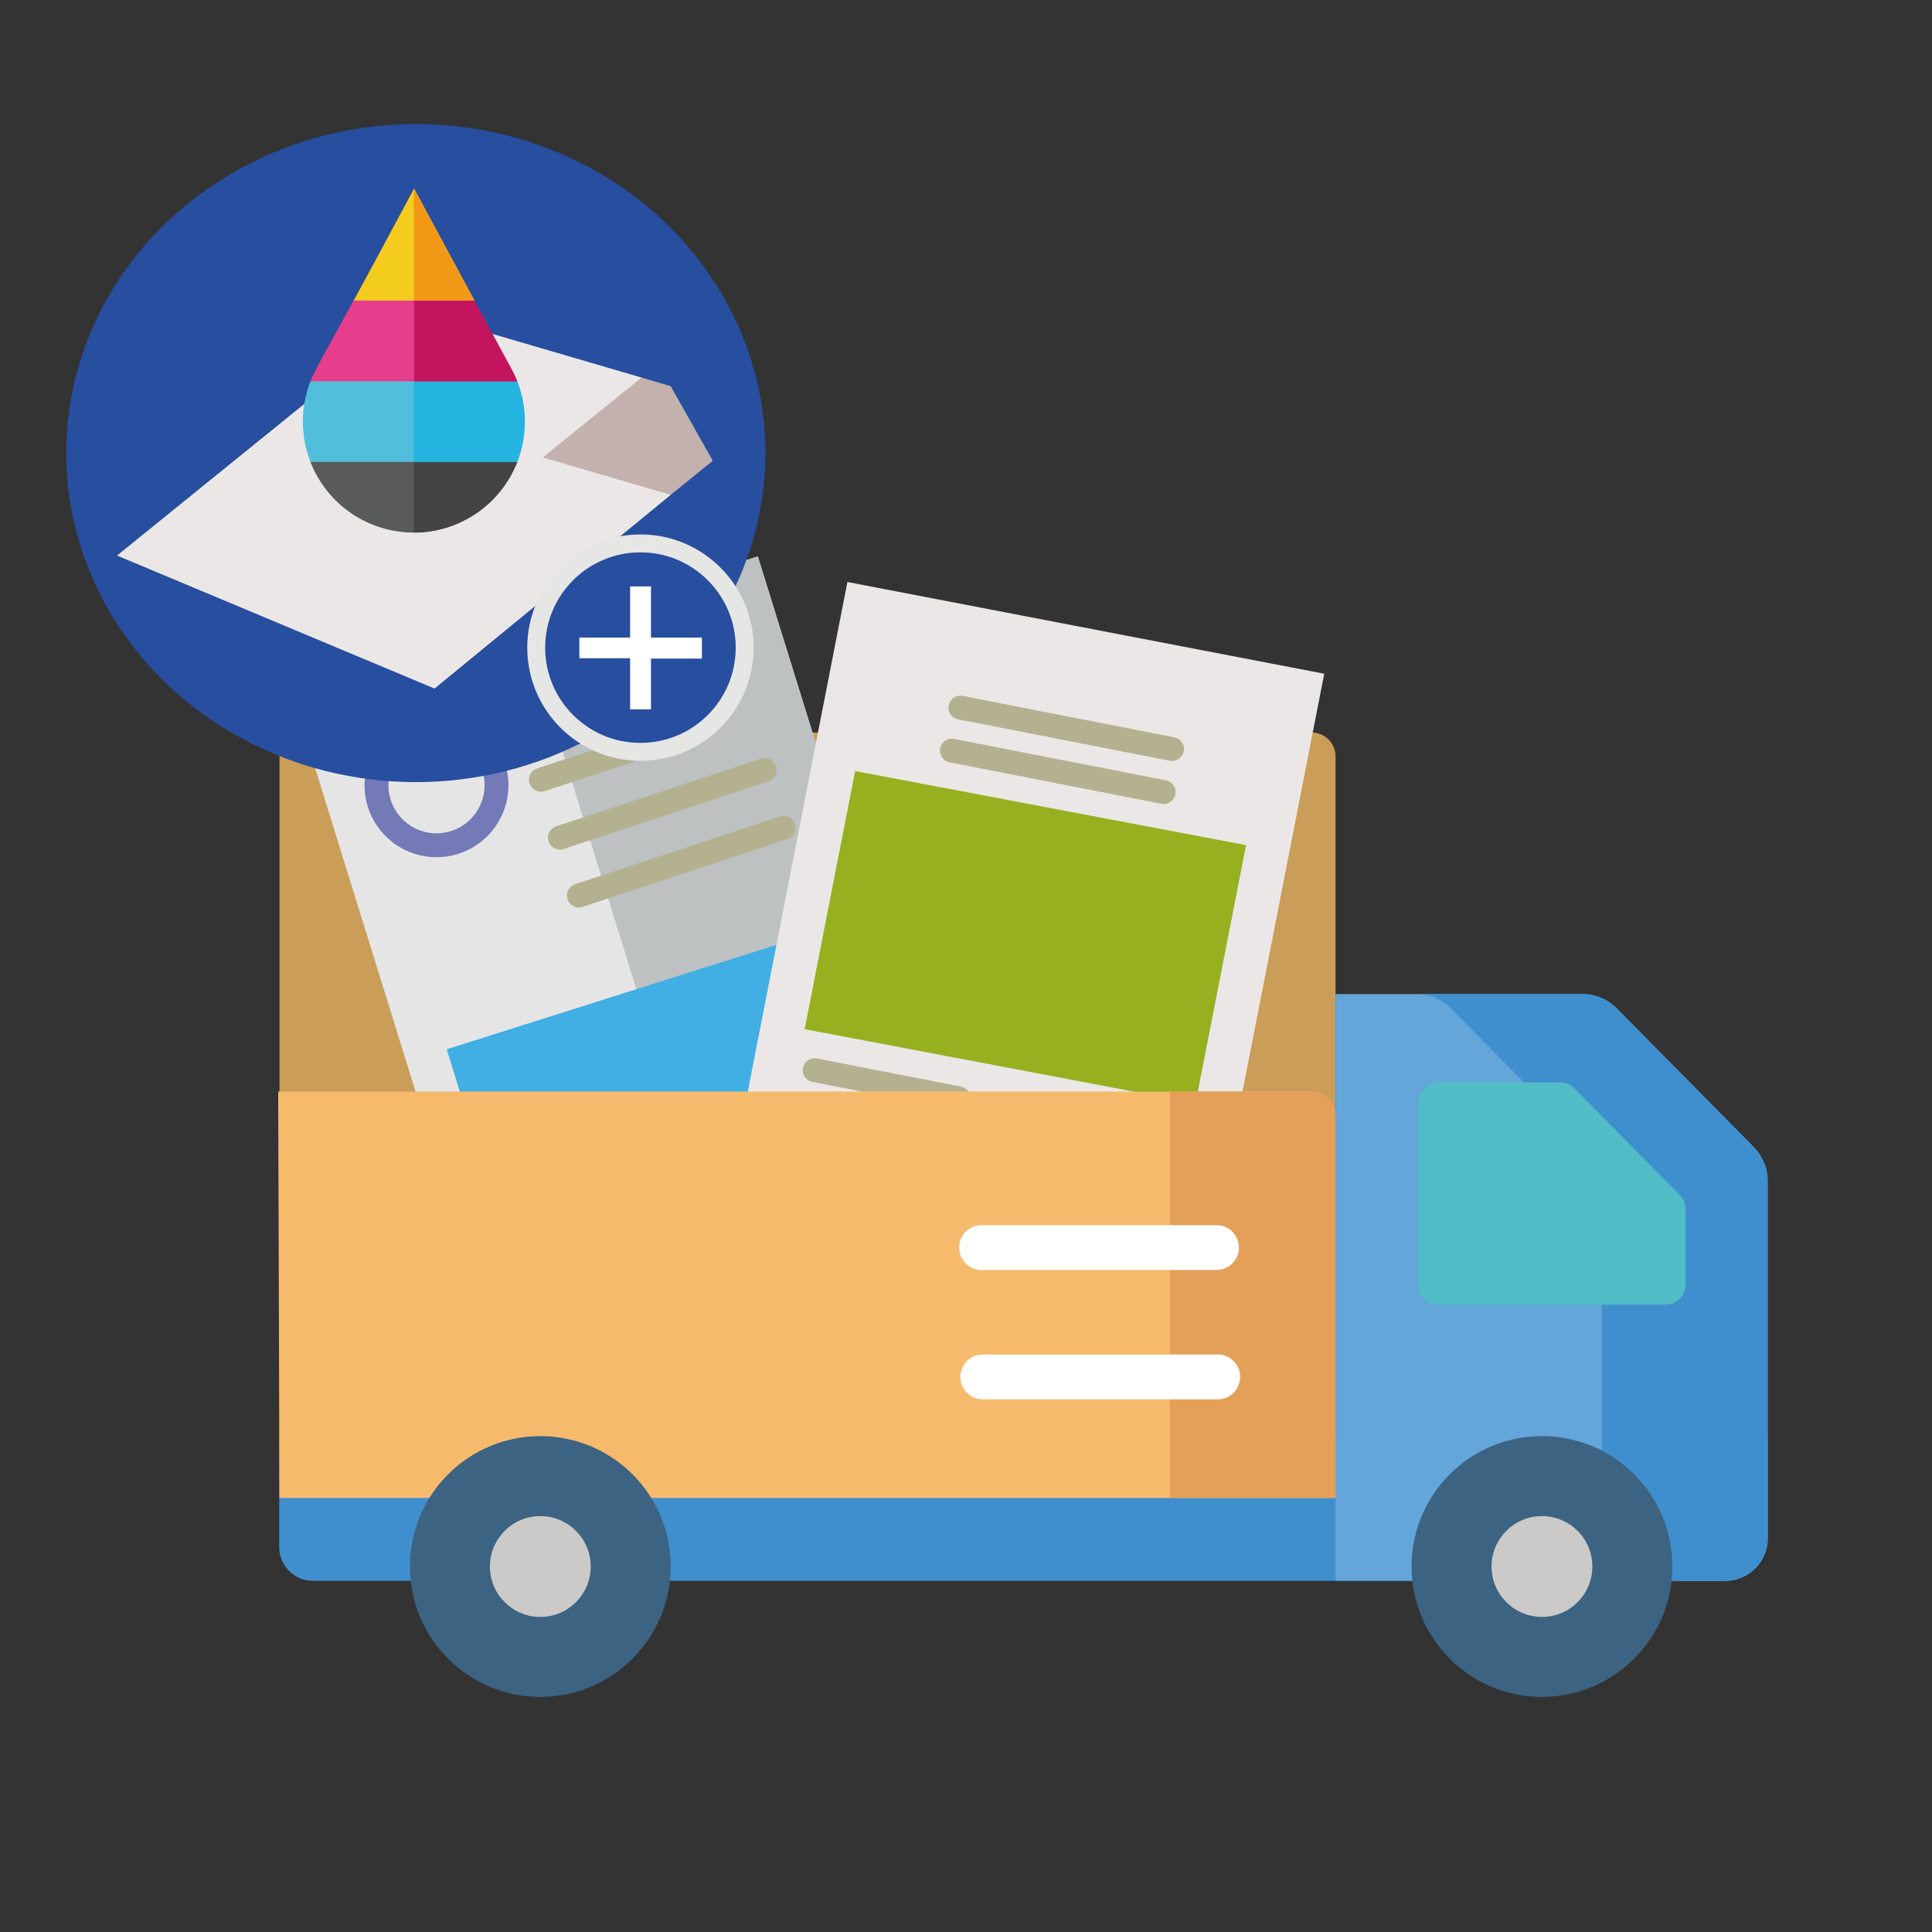 <svg xmlns="http://www.w3.org/2000/svg" viewBox="0 0 287.88 287.88"><rect x="0" y="0" width="287.88" height="287.88" fill="#333333" stroke="none"/><defs><style>.cls-1,.cls-11,.cls-12{fill:none;}.cls-2{fill:#ca9d59;}.cls-3{fill:#3f8fce;}.cls-4{fill:#64a5da;}.cls-5{fill:#51bdc6;}.cls-6{fill:#3c6382;}.cls-7{fill:#cbcac9;}.cls-8{fill:#e6e5e5;}.cls-9{fill:#bdc1c2;}.cls-10{fill:#41aee4;}.cls-11{stroke:#737ab7;}.cls-11,.cls-28{stroke-miterlimit:10;}.cls-11,.cls-12{stroke-width:3.56px;}.cls-12{stroke:#b4b190;stroke-linecap:round;stroke-linejoin:round;}.cls-13{fill:#ece7e7;}.cls-14{fill:#96b020;}.cls-15{fill:#f6ba6d;}.cls-16{fill:#e4a058;}.cls-17{fill:#fff;}.cls-18,.cls-28{fill:#274e9f;}.cls-19{fill:#c2b1ac;}.cls-20{fill:#595a5a;}.cls-21{fill:#444;}.cls-22{fill:#51bfdc;}.cls-23{fill:#24b4df;}.cls-24{fill:#e63e8c;}.cls-25{fill:#c3145e;}.cls-26{fill:#f4cc1d;}.cls-27{fill:#f29918;}.cls-28{stroke:#e6e6e5;stroke-width:2.67px;}</style></defs><g id="レイヤー_2" data-name="レイヤー 2"><g id="エリア"><rect class="cls-1" width="287.88" height="287.88"/></g><g id="ハガキDM"><path class="cls-2" d="M41.65,223.2H199V112.69a3.54,3.54,0,0,0-3.55-3.54H45.2a3.54,3.54,0,0,0-3.55,3.54Z"/><path class="cls-3" d="M257.09,235.55H46.61a5,5,0,0,1-5-5V214H263.41v15.23A6.32,6.32,0,0,1,257.09,235.55Z"/><path class="cls-4" d="M257.09,235.55H199V148.12h36.78a7.16,7.16,0,0,1,5.1,2.13l20.42,20.67a7.19,7.19,0,0,1,2.07,5v53.27A6.32,6.32,0,0,1,257.09,235.55Z"/><path class="cls-3" d="M261.34,170.92l-20.42-20.67a7.16,7.16,0,0,0-5.1-2.13H211.09a7.18,7.18,0,0,1,5.1,2.13l20.42,20.67a7.18,7.18,0,0,1,2.06,5v59.59h18.42a6.32,6.32,0,0,0,6.32-6.32V176A7.19,7.19,0,0,0,261.34,170.92Z"/><path class="cls-5" d="M211.33,191.46V164.29a3,3,0,0,1,3-3h18.15a3,3,0,0,1,2.11.88l15.71,15.91a2.93,2.93,0,0,1,.85,2.08v11.26a3,3,0,0,1-3,3H214.29A3,3,0,0,1,211.33,191.46Z"/><circle class="cls-6" cx="229.76" cy="233.42" r="19.43"/><circle class="cls-7" cx="229.76" cy="233.42" r="7.51"/><polygon class="cls-8" points="112.92 82.91 143.11 180.16 74.09 201.83 43.89 104.58 112.92 82.91"/><polygon class="cls-9" points="112.92 82.91 143.11 180.16 108.41 191.18 78.22 93.92 112.92 82.91"/><polygon class="cls-10" points="123.08 138.45 134.7 175.88 78.18 193.78 66.56 156.35 123.08 138.45"/><circle class="cls-11" cx="65.04" cy="117.01" r="8.94"/><line class="cls-12" x1="80.59" y1="116.19" x2="93.94" y2="111.8"/><line class="cls-12" x1="83.43" y1="124.82" x2="113.95" y2="114.73"/><line class="cls-12" x1="86.26" y1="133.44" x2="116.78" y2="123.35"/><polygon class="cls-13" points="197.32 100.39 177.77 200.32 106.73 186.66 126.27 86.72 197.32 100.39"/><polygon class="cls-14" points="185.67 125.93 178.14 164.4 119.9 153.35 127.42 114.89 185.67 125.93"/><line class="cls-12" x1="143.1" y1="105.44" x2="174.64" y2="111.61"/><line class="cls-12" x1="141.84" y1="111.85" x2="173.39" y2="118.02"/><line class="cls-12" x1="151.72" y1="165.39" x2="173.19" y2="169.59"/><line class="cls-12" x1="150.47" y1="171.81" x2="171.93" y2="176"/><line class="cls-12" x1="149.03" y1="179.14" x2="170.5" y2="183.33"/><line class="cls-12" x1="147.78" y1="185.55" x2="169.25" y2="189.75"/><line class="cls-12" x1="121.39" y1="159.46" x2="142.85" y2="163.66"/><line class="cls-12" x1="120.13" y1="165.87" x2="141.6" y2="170.07"/><line class="cls-12" x1="118.7" y1="173.2" x2="140.17" y2="177.4"/><line class="cls-12" x1="117.45" y1="179.61" x2="138.91" y2="183.81"/><path class="cls-15" d="M41.65,223.2H199v-57a3.55,3.55,0,0,0-3.55-3.55h-154Z"/><path class="cls-16" d="M195.49,162.63H174.31V223.2H199v-57A3.55,3.55,0,0,0,195.49,162.63Z"/><path class="cls-17" d="M146.45,208.51h35a3.34,3.34,0,0,0,0-6.68h-35a3.34,3.34,0,1,0,0,6.68Z"/><path class="cls-17" d="M146.45,189.23h35a3.34,3.34,0,0,0,0-6.67h-35a3.34,3.34,0,1,0,0,6.67Z"/><ellipse class="cls-18" cx="61.96" cy="67.51" rx="52.09" ry="49.03"/><polygon class="cls-13" points="99.94 73.74 64.75 102.6 17.44 82.78 62.25 46.5 95.59 56.26 99.94 73.74"/><polygon class="cls-19" points="99.94 57.54 95.59 56.26 80.89 68.16 99.94 73.74 106.21 68.66 99.94 57.54"/><path class="cls-20" d="M77.07,68.84a16.54,16.54,0,0,1-30.81,0l15.41-3Z"/><path class="cls-21" d="M61.67,65.83h0V79.36h0a16.56,16.56,0,0,0,15.4-10.52Z"/><path class="cls-22" d="M78.2,62.83a16.44,16.44,0,0,1-1.13,6H46.26a16.61,16.61,0,0,1-1.13-6,16.83,16.83,0,0,1,1.12-6l15.41-3,15.41,3A16.62,16.62,0,0,1,78.2,62.83Z"/><path class="cls-23" d="M61.66,53.81v15H77.07a16.44,16.44,0,0,0,1.13-6,16.62,16.62,0,0,0-1.13-6l-15.41-3Z"/><path class="cls-24" d="M77.07,56.82H46.25c.61-1.55,1.92-3.79,6.41-12l9-3,9,3C76.56,55.66,76.51,55.39,77.07,56.82Z"/><path class="cls-25" d="M61.66,56.82H77.07c-.56-1.43-.51-1.16-6.37-12l-9-3h0v15Z"/><path class="cls-26" d="M70.7,44.79h-18c1.9-3.5,4.41-8.13,7.68-14.24l1.32-2.46Z"/><polygon class="cls-27" points="70.7 44.79 61.66 28.09 61.66 44.79 70.7 44.79"/><circle class="cls-28" cx="95.43" cy="96.5" r="15.53"/><path class="cls-17" d="M104.59,95v3.13H97v7.57H93.89V98.08H86.33V95h7.56V87.38H97V95Z"/><circle class="cls-6" cx="80.51" cy="233.42" r="19.43"/><circle class="cls-7" cx="80.51" cy="233.42" r="7.51"/></g></g></svg>